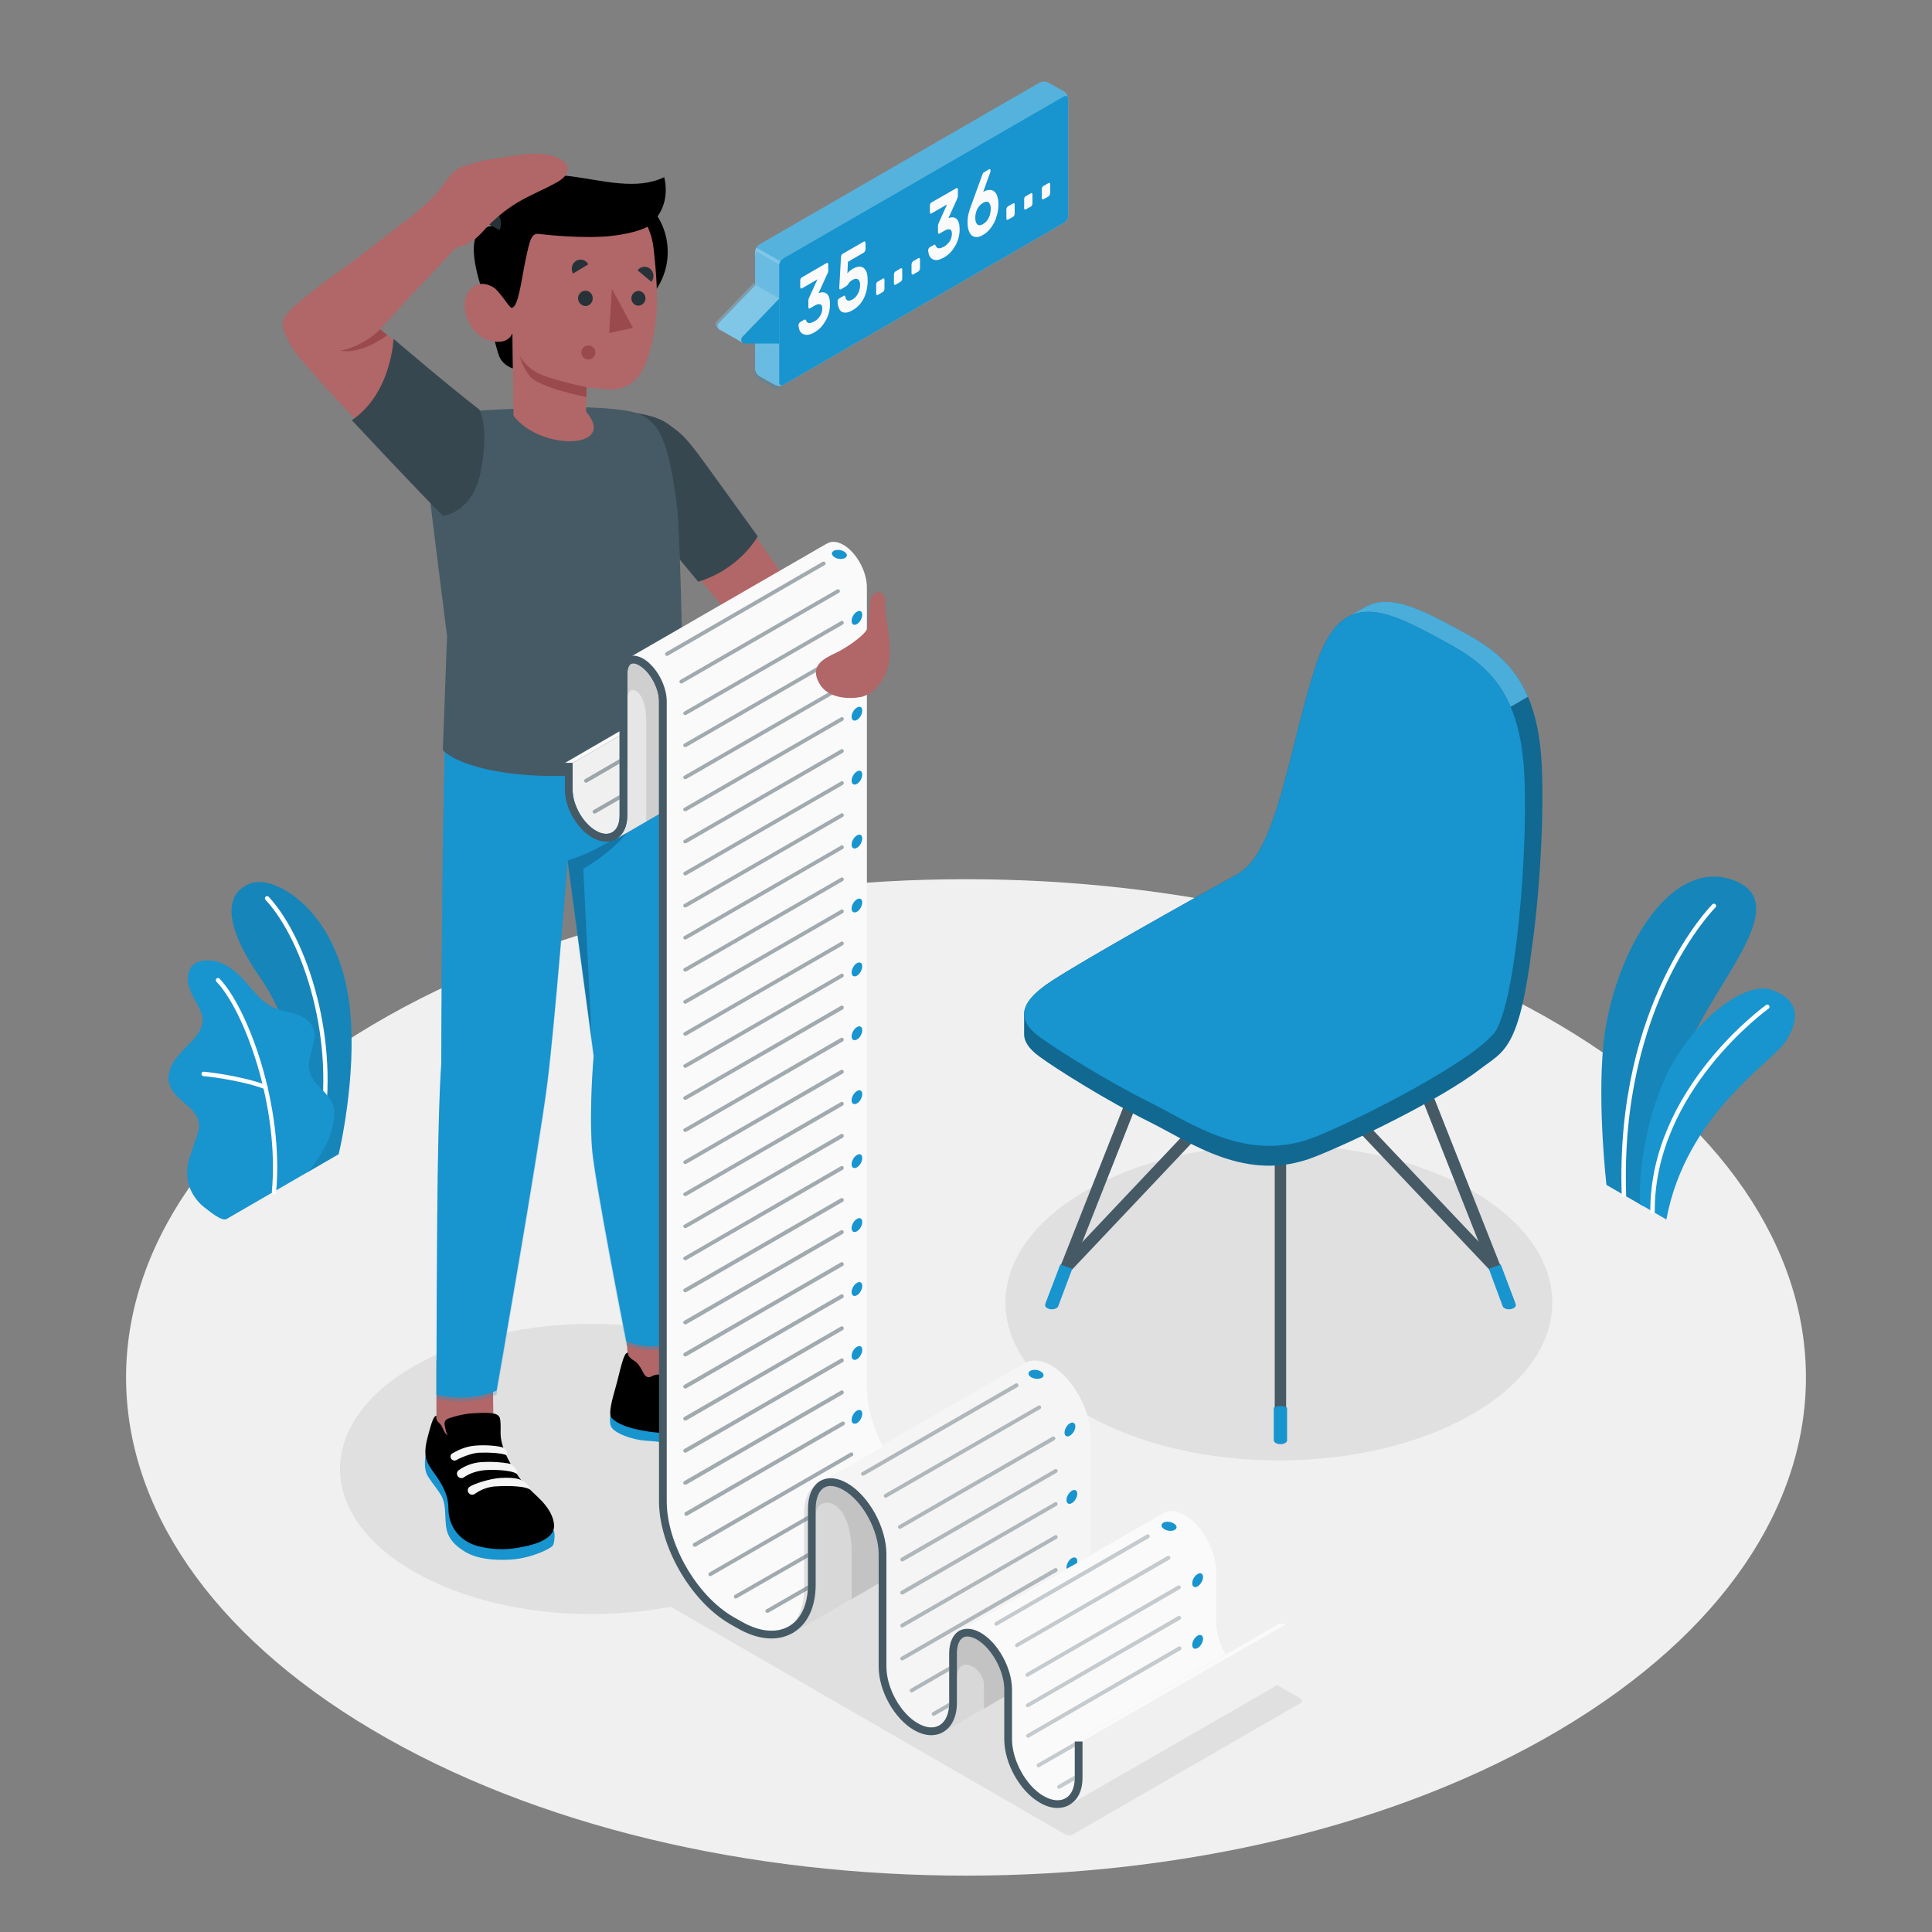 <svg version="1.2" xmlns="http://www.w3.org/2000/svg" viewBox="0 0 1000 1000" width="1000" height="1000">
	<rect x="0" y="0" width="1000" height="1000" fill="#808080" stroke="none"/>
	<title>7069761_3266885</title>
	<style>
		.s0 { fill: #f0f0f0 } 
		.s1 { fill: #e0e0e0 } 
		.s2 { fill: #1894ce } 
		.s3 { opacity: .1;fill: #000000 } 
		.s4 { fill: #ffffff } 
		.s5 { fill: #000000 } 
		.s6 { fill: #7fc6e7 } 
		.s7 { opacity: .2;fill: #1894ce } 
		.s8 { opacity: .4;fill: #1894ce } 
		.s9 { opacity: .4;fill: #7fc6e7 } 
		.s10 { fill: #fafafa } 
		.s11 { fill: #455a64 } 
		.s12 { opacity: .3;fill: #000000 } 
		.s13 { opacity: .5;fill: #1894ce } 
		.s14 { fill: #b16668 } 
		.s15 { fill: #37474f } 
		.s16 { fill: #f5f5f5 } 
		.s17 { opacity: .3;fill: #1894ce } 
		.s18 { opacity: .2;fill: #000000 } 
		.s19 { fill: #263238 } 
		.s20 { fill: #9a4a4d } 
		.s21 { fill: #e6e6e6 } 
	</style>
	<g id="Floor">
		<path id="Floor 4 " class="s0" d="m807.4 530.6c169.8 100.7 169.8 264 0 364.7-169.8 100.7-445 100.7-614.8 0-169.8-100.7-169.8-264 0-364.7 169.8-100.7 445-100.7 614.8 0z"/>
	</g>
	<g id="Shadows">
		<path id="Shadow 35 " class="s1" d="m561.9 732c-55.3-31.9-55.3-83.7 0-115.6 55.2-31.9 144.8-31.9 200.1 0 55.3 31.9 55.3 83.7 0 115.6-55.3 31.9-144.9 31.9-200.1 0z"/>
		<path id="Shadow 20 " class="s1" d="m398.1 707.2c50.9 29.3 50.9 76.9 0 106.2-50.8 29.4-133.1 29.4-184 0-50.8-29.3-50.8-76.9 0-106.2 50.9-29.3 133.2-29.3 184 0z"/>
		<path id="Shadow 17 " class="s1" d="m328 820.6l223.2 128.8c1.2 0.7 3.1 0.7 4.3 0l117.5-67.8c1.2-0.7 1.2-1.8 0-2.5l-223.1-128.9c-1.2-0.7-3.1-0.7-4.3 0l-117.6 67.9c-1.2 0.7-1.2 1.8 0 2.5z"/>
	</g>
	<g id="Plants">
		<g id="Plants 6 ">
			<g id="&lt;Group&gt;">
				<path id="&lt;Path&gt;" class="s2" d="m850.5 624.3l-19-11c0 0-4.7-40.8-1.6-72.4 4.4-44.4 33.1-97.8 67.3-85.3 34.2 12.6-15.7 57.8-26.8 95.5-11.1 37.6-19.9 73.2-19.9 73.2z"/>
				<path id="&lt;Path&gt;" class="s3" d="m850.5 624.3l-19-11c0 0-4.7-40.8-1.6-72.4 4.4-44.4 33.1-97.8 67.3-85.3 34.2 12.6-15.7 57.8-26.8 95.5-11.1 37.6-19.9 73.2-19.9 73.2z"/>
				<path id="&lt;Path&gt;" class="s4" d="m840.5 619.7q0 0 0 0c0.7 0 1.2-0.6 1.2-1.2-3.4-98.7 45.7-148.3 46.2-148.8 0.5-0.4 0.5-1.2 0-1.6-0.4-0.5-1.1-0.5-1.6 0-0.5 0.5-50.3 50.8-46.9 150.5 0 0.6 0.5 1.1 1.1 1.1z"/>
			</g>
			<g id="&lt;Group&gt;">
				<path id="&lt;Path&gt;" class="s2" d="m862.5 631.2l-13.6-7.9c0 0-2.3-28 11.5-62 11.9-29.6 41.6-54.1 56.5-49 14.9 5.2 14.5 15.8 7.3 26.8-7.3 11.1-51.5 37.6-61.7 92.1z"/>
				<path id="&lt;Path&gt;" class="s4" d="m855.4 628.2c0.6 0 1.1-0.5 1.1-1.2-0.3-62.3 58.3-104.5 58.9-104.9 0.5-0.4 0.7-1.1 0.3-1.6-0.4-0.6-1.1-0.7-1.6-0.3-0.6 0.4-60.2 43.3-59.9 106.9 0 0.6 0.5 1.1 1.2 1.1z"/>
			</g>
		</g>
		<g id="Plants 7 ">
			<g id="&lt;Group&gt;">
				<g id="&lt;Group&gt;">
					<path id="&lt;Path&gt;" class="s2" d="m159.3 606.7l16-9.3c0 0 9.6-39.7 5.8-75.5-5.4-50.2-38.5-69.1-51-64.8-12.6 4.3-16.3 18.9 4.6 48.9 12.2 17.6 27.3 54.4 24.6 100.7z"/>
				</g>
				<g id="&lt;Group&gt;" style="opacity: .1">
					<path id="&lt;Path&gt;" class="s5" d="m159.3 606.7l16-9.3c0 0 9.6-39.7 5.8-75.5-5.4-50.2-38.5-69.1-51-64.8-12.6 4.3-16.3 18.9 4.6 48.9 12.2 17.6 27.3 54.4 24.6 100.7z"/>
				</g>
				<g id="&lt;Group&gt;">
					<path id="&lt;Path&gt;" class="s4" d="m165.9 587.2q-0.1 0-0.1-0.1c-0.6-0.1-1-0.6-0.9-1.3 8.8-46.3-7.4-98.4-27.5-120.1-0.4-0.4-0.4-1.1 0.1-1.6 0.5-0.4 1.2-0.3 1.6 0.1 20.4 22.1 36.9 75 28 122.1-0.1 0.5-0.6 0.9-1.2 0.9z"/>
				</g>
			</g>
			<g id="&lt;Group&gt;">
				<g id="&lt;Group&gt;">
					<path id="&lt;Path&gt;" class="s2" d="m117.2 631c-2.6 1.3-9.3-4.5-11.2-5.9-3.2-2.4-5.7-5.7-7.4-9.4-1.8-4.3-2.1-8.8-1.3-13.3 0.5-2.4 1.3-4.7 2.1-7q1.1-3.4 2.3-6.7c0.7-2.2 1.5-4.5 1.3-6.9-0.3-4.7-4.3-8.2-7.9-11.2-4.1-3.3-8.2-7.7-7.9-13.3 0.3-4.3 2.7-8.3 5.6-11.5 2.8-3.3 6.2-6.2 8.8-9.6 1.9-2.5 3.4-5.5 3.3-8.6-0.1-2-0.8-3.8-1.7-5.6-1.8-3.8-4.2-7.3-5.4-11.3-1.2-4-0.7-8.9 2.5-11.5 2.6-2.2 6.4-2.3 9.8-1.9 3.2 0.3 6.2 1.9 8.9 3.6 8.6 5.4 13.2 16.3 22.5 20.6 3.6 1.6 7.6 2.1 11.3 3.3 3.8 1.2 7.6 3.4 9.2 7 3.1 7.1-3.8 15.4-1.7 22.9 1.8 6.6 8 9.4 11.3 15.5 1.4 2.7 1.7 5.7 1.3 8.6-0.7 5.1-1.7 8.8-4.4 14.3-2.2 4.6-8.6 13.2-8.6 13.2 0 0-42.3 24.5-42.7 24.7z"/>
				</g>
				<g id="&lt;Group&gt;">
					<path id="&lt;Path&gt;" class="s4" d="m141.8 618.2q-0.1 0-0.1 0c-0.6-0.1-1-0.6-1-1.2 4.1-44.1-14.3-94-28.7-108.9-0.4-0.4-0.4-1.1 0-1.6 0.5-0.4 1.2-0.4 1.6 0 14.7 15.3 33.5 65.9 29.3 110.7 0 0.6-0.5 1-1.1 1z"/>
				</g>
				<g id="&lt;Group&gt;">
					<path id="&lt;Path&gt;" class="s4" d="m137.4 563.8q-0.2 0-0.3-0.1c-14-5.1-31.7-6.7-31.8-6.7-0.7-0.1-1.1-0.6-1-1.3 0-0.6 0.5-1 1.2-1 0.1 0 18.1 1.7 32.3 6.9 0.6 0.3 0.9 0.9 0.7 1.5-0.2 0.4-0.6 0.7-1.1 0.7z"/>
				</g>
			</g>
		</g>
	</g>
	<g id="Speech Bubble">
		<g id="Speach Bubble 8 ">
			<g id="&lt;Group&gt;">
				<path id="&lt;Path&gt;" class="s6" d="m538.1 42.8l-145.1 83.8c-1.2 0.7-2.2 2.5-2.2 3.9v60.3c0 1.5 1 3.2 2.2 3.9l8 4.5c1.3 0.7 3.3 0.7 4.5 0l145.1-83.8c1.3-0.7 2.3-2.5 2.3-3.9v-60.3c0-1.5-1.1-3.2-2.3-3.9l-8-4.5c-1.3-0.7-3.3-0.7-4.5 0z"/>
				<path id="&lt;Path&gt;" class="s2" d="m403.3 197.9v-60.4c0-1.4 1-3.1 2.2-3.8l145.1-83.8c1.3-0.7 2.3-0.2 2.3 1.3v60.3c0 1.4-1 3.2-2.3 3.9l-145.1 83.8c-1.2 0.7-2.2 0.1-2.2-1.3z"/>
				<path id="&lt;Path&gt;" class="s7" d="m405.5 201.2c-1.2 0.7-3.3 0.7-4.5 0l-8-4.5c-1.2-0.7-2.2-2.4-2.2-3.9v-60.3c0-0.7 0.3-1.6 0.7-2.3l12.5 7.1c-0.5 0.7-0.7 1.5-0.7 2.2v60.4c0 1.3 0.9 2 2.2 1.3z"/>
				<path id="&lt;Path&gt;" class="s8" d="m552.8 50.8c-0.1-1.2-1.1-1.6-2.2-0.9l-145.1 83.8c-0.6 0.3-1.1 0.9-1.5 1.6l-12.5-7.1c0.4-0.7 0.9-1.2 1.5-1.6l145.1-83.8c1.2-0.7 3.2-0.7 4.5 0l8 4.5c1.1 0.7 2.1 2.1 2.2 3.5z"/>
			</g>
			<g id="&lt;Group&gt;">
				<path id="&lt;Path&gt;" class="s6" d="m384.6 177.5c-1.4-0.8-11.9-6.7-12.2-6.9-1.1-0.6-1.4-2.2-0.5-3.2l19.1-19.8 12.3 7-19 19.8c-1 1-0.6 2.5 0.3 3.1z"/>
				<path id="&lt;Path&gt;" class="s9" d="m383.6 176.5c-1.4-0.8-11.9-6.7-12.2-6.9-1.1-0.6-1.4-2.2-0.5-3.2l19.1-19.8 12.3 7-19 19.8c-1 1-0.6 2.5 0.3 3.1z"/>
				<path id="&lt;Path&gt;" class="s2" d="m403.3 154.6l-19 19.8c-1.3 1.4-0.4 3.3 1.2 3.4h17.8z"/>
			</g>
			<g id="&lt;Group&gt;">
				<path id="&lt;Compound Path&gt;" class="s10" d="m427.9 136.1q0.3-0.1 0.6 0.1 0.2 0.2 0.2 0.7v3.2q0 0.5-0.2 1.1-0.3 0.5-0.5 1l-4.3 9.5q1.4-0.5 2.4-0.4 1.1 0.1 1.9 0.8 0.8 0.7 1.2 2 0.4 1.4 0.4 3.3 0 2.4-0.6 4.6-0.6 2.2-1.7 4.1-1.1 1.9-2.5 3.4-1.5 1.5-3.2 2.5-2.1 1.2-3.6 1.3-1.5 0.1-2.5-0.5-1-0.5-1.6-1.7-0.5-1.2-0.6-2.6 0-0.6 0.2-1 0.3-0.5 0.6-0.7l2.3-1.4q0.3-0.1 0.5 0.1 0.2 0.1 0.4 0.6 0.2 0.4 0.5 0.7 0.3 0.3 0.8 0.4 0.5 0.1 1.2-0.1 0.7-0.2 1.8-0.8 1.8-1 2.9-2.8 1.1-1.7 1.1-3.8 0-2-1.1-2.2-1.1-0.3-2.9 0.7l-2.5 1.5q-0.3 0.1-0.5-0.1-0.2-0.2-0.2-0.7v-3.2q0-0.5 0.2-1.1 0.2-0.5 0.4-1l4.1-9-8.1 4.7q-0.3 0.2-0.6-0.1-0.2-0.2-0.2-0.7v-3.2q0-0.5 0.2-1 0.3-0.5 0.6-0.7z"/>
				<path id="&lt;Compound Path&gt;" class="s10" d="m435.3 133.1q0-0.5 0.2-1 0.3-0.5 0.6-0.7l11.1-6.4q0.3-0.2 0.5 0.1 0.3 0.2 0.3 0.7v3.2q0 0.5-0.3 1-0.2 0.5-0.5 0.7l-8.3 4.8-0.3 6q0.8-1 1.5-1.5 0.8-0.6 1.3-0.9 1.7-0.9 3.1-1.1 1.4-0.1 2.4 0.6 1.1 0.8 1.7 2.4 0.5 1.6 0.5 4.2 0 2.9-0.6 5.3-0.6 2.4-1.6 4.3-1.1 2-2.5 3.4-1.4 1.4-3 2.3-2 1.2-3.5 1.3-1.4 0.1-2.4-0.5-0.9-0.7-1.4-2.1-0.5-1.3-0.6-3 0-0.6 0.2-1 0.3-0.5 0.6-0.7l2.4-1.4q0.3-0.2 0.5 0 0.3 0.2 0.4 0.6 0.1 0.9 0.5 1.4 0.4 0.4 0.9 0.5 0.5 0.1 1.1-0.1 0.6-0.2 1.3-0.6 1.7-1 2.7-3 1.1-2 1.1-4.5 0-2-1.1-2.8-1-0.7-2.7 0.2-0.9 0.5-1.4 1-0.5 0.5-0.8 1-0.3 0.4-0.6 0.8-0.3 0.3-0.7 0.6l-2.7 1.6q-0.3 0.1-0.6-0.1-0.2-0.2-0.2-0.7z"/>
				<path id="&lt;Compound Path&gt;" class="s10" d="m457 144.2q0.4-0.2 0.6 0 0.2 0.2 0.2 0.7v4.5q0 0.5-0.2 1-0.2 0.5-0.6 0.7l-2.7 1.6q-0.3 0.1-0.6-0.1-0.2-0.2-0.2-0.7v-4.5q0-0.5 0.2-1 0.3-0.5 0.6-0.6z"/>
				<path id="&lt;Compound Path&gt;" class="s10" d="m466.2 138.9q0.3-0.2 0.6 0 0.2 0.3 0.2 0.8v4.4q0 0.5-0.2 1-0.3 0.5-0.6 0.7l-2.7 1.6q-0.4 0.2-0.6-0.1-0.2-0.2-0.2-0.7v-4.4q0-0.5 0.2-1 0.2-0.5 0.6-0.7z"/>
				<path id="&lt;Compound Path&gt;" class="s10" d="m475.4 133.6q0.3-0.2 0.5 0 0.3 0.3 0.3 0.8v4.4q0 0.5-0.3 1-0.2 0.5-0.5 0.7l-2.8 1.6q-0.3 0.2-0.5-0.1-0.3-0.2-0.3-0.7v-4.4q0-0.5 0.3-1 0.2-0.5 0.5-0.7z"/>
				<path id="&lt;Compound Path&gt;" class="s10" d="m495 97.4q0.3-0.2 0.6 0 0.2 0.3 0.2 0.8v3.2q0 0.5-0.2 1-0.2 0.6-0.4 1l-4.3 9.5q1.3-0.5 2.4-0.4 1 0.1 1.8 0.8 0.8 0.7 1.2 2.1 0.4 1.3 0.4 3.3 0 2.4-0.6 4.5-0.6 2.2-1.7 4.1-1.1 1.9-2.5 3.4-1.5 1.6-3.2 2.5-2.1 1.2-3.6 1.4-1.5 0.1-2.5-0.5-1-0.6-1.6-1.8-0.5-1.2-0.6-2.6 0-0.5 0.2-1 0.3-0.5 0.6-0.7l2.3-1.3q0.3-0.2 0.5 0 0.2 0.2 0.4 0.6 0.2 0.5 0.5 0.8 0.3 0.3 0.8 0.4 0.5 0.1 1.2-0.1 0.7-0.2 1.8-0.8 1.8-1.1 2.9-2.8 1.1-1.8 1.1-3.8 0-2-1.1-2.3-1.1-0.2-2.9 0.8l-2.4 1.4q-0.4 0.2-0.6 0-0.2-0.3-0.2-0.8v-3.2q0-0.5 0.2-1 0.2-0.6 0.4-1l4.1-9.1-8.1 4.7q-0.3 0.2-0.6 0-0.2-0.3-0.2-0.7v-3.3q0-0.5 0.2-1 0.3-0.5 0.6-0.7z"/>
				<path id="&lt;Compound Path&gt;" fill-rule="evenodd" class="s10" d="m500.8 115.1q0-2.7 0.6-4.8 0.6-2.2 1.4-4.3l5.6-15.4q0.1-0.3 0.3-0.8 0.2-0.4 0.6-0.6l2.6-1.6q0.3-0.2 0.6 0.1 0.2 0.2 0.2 0.7 0 0.2 0 0.4-0.1 0.1-0.1 0.3l-3.7 10.2q1.8-1 3.2-1 1.5-0.1 2.5 0.8 1.1 0.8 1.6 2.6 0.6 1.7 0.6 4.1 0 2.5-0.6 4.9-0.6 2.4-1.6 4.5-1.1 2.1-2.6 3.8-1.4 1.6-3.2 2.6-1.8 1.1-3.2 1.1-1.5 0-2.6-0.8-1-0.9-1.6-2.6-0.6-1.7-0.6-4.2zm12-7q0-2.3-1-3.3-1.1-0.9-3 0.2-1.9 1.1-3 3.3-1 2.1-1 4.4 0 2.4 1 3.4 1.1 1 3-0.1 1.9-1.1 3-3.3 1-2.3 1-4.6z"/>
				<path id="&lt;Compound Path&gt;" class="s10" d="m524.4 105.3q0.4-0.2 0.6 0 0.2 0.2 0.2 0.7v4.5q0 0.5-0.2 1-0.2 0.5-0.6 0.7l-2.7 1.5q-0.3 0.2-0.6 0-0.2-0.2-0.2-0.7v-4.5q0-0.5 0.2-1 0.3-0.5 0.6-0.7z"/>
				<path id="&lt;Compound Path&gt;" class="s10" d="m533.6 100q0.3-0.2 0.6 0 0.2 0.2 0.2 0.7v4.5q0 0.5-0.2 1-0.3 0.5-0.6 0.7l-2.7 1.5q-0.4 0.2-0.6 0-0.2-0.2-0.2-0.7v-4.5q0-0.5 0.2-1 0.2-0.5 0.6-0.6z"/>
				<path id="&lt;Compound Path&gt;" class="s10" d="m542.8 94.7q0.3-0.2 0.5 0 0.3 0.2 0.3 0.7v4.5q0 0.5-0.3 1-0.2 0.5-0.5 0.7l-2.8 1.6q-0.3 0.1-0.5-0.1-0.3-0.2-0.3-0.7v-4.5q0-0.5 0.3-1 0.2-0.5 0.5-0.6z"/>
			</g>
		</g>
	</g>
	<g id="Chair">
		<g id="Chair 2 ">
			<g id="&lt;Group&gt;">
				<g id="&lt;Group&gt;">
					<path id="&lt;Path&gt;" class="s11" d="m662.8 746.3c1.6 0 2.9-1.3 2.9-2.9v-190.8c0-1.7-1.3-3-2.9-3-1.7 0-3 1.3-3 3v190.8c0 1.6 1.3 2.9 3 2.9z"/>
				</g>
				<g id="&lt;Group&gt;">
					<path id="&lt;Path&gt;" class="s11" d="m544.7 676.9c1.2 0 2.3-0.7 2.8-1.9l58.5-148.1c0.6-1.5-0.2-3.2-1.7-3.8-1.5-0.6-3.2 0.1-3.8 1.7l-58.5 148c-0.6 1.6 0.1 3.3 1.6 3.9q0.6 0.2 1.1 0.2z"/>
				</g>
				<g id="&lt;Group&gt;">
					<path id="&lt;Path&gt;" class="s11" d="m551.8 659.1c0.7 0 1.5-0.3 2.1-0.9l108.9-115.2 108.6 114.7c1.2 1.2 3 1.2 4.2 0.1 1.2-1.1 1.3-3 0.1-4.2l-110.8-117c-0.5-0.6-1.3-0.9-2.1-0.9-0.8 0-1.6 0.3-2.2 0.9l-111 117.5c-1.1 1.2-1.1 3.1 0.1 4.2 0.6 0.5 1.3 0.8 2.1 0.8z"/>
				</g>
				<g id="&lt;Group&gt;">
					<path id="&lt;Path&gt;" class="s11" d="m780.8 676.9q0.6 0 1.1-0.2c1.5-0.6 2.3-2.3 1.7-3.9l-58.5-148c-0.6-1.6-2.4-2.3-3.9-1.7-1.5 0.6-2.3 2.3-1.7 3.8l58.6 148.1c0.4 1.2 1.5 1.9 2.7 1.9z"/>
				</g>
				<g id="&lt;Group&gt;">
					<path id="&lt;Path&gt;" class="s2" d="m548.8 654.5l-7.8 20.5q0 0.2 0 0.5-0.1 0.2 0 0.3c0 0.5 0.5 1 1.1 1.3 1.3 0.8 3.4 0.8 4.7 0q0.7-0.4 0.9-0.9 0 0 0.1-0.1v-0.2l7.2-19.2z"/>
				</g>
				<g id="&lt;Group&gt;">
					<path id="&lt;Path&gt;" class="s2" d="m776.8 654.5l7.7 20.5q0.1 0.2 0.1 0.5 0 0.2 0 0.3c-0.1 0.5-0.6 1-1.2 1.3-1.3 0.8-3.4 0.8-4.7 0q-0.7-0.4-0.9-0.9 0 0 0-0.1l-0.1-0.2-7.1-19.2z"/>
				</g>
				<g id="&lt;Group&gt;">
					<path id="&lt;Path&gt;" class="s2" d="m659.3 728.6v16.9c0 0.5 0.4 1 1 1.4 1.4 0.8 3.6 0.8 4.9 0 0.7-0.4 1-0.9 1-1.4v-16.9q-3.4-1.7-6.9 0z"/>
				</g>
			</g>
			<g id="&lt;Group&gt;">
				<path id="&lt;Path&gt;" class="s2" d="m530.1 524.9c0-5.3 4.6-10.9 14.5-17.3 18.2-11.8 71.1-41.4 96.6-55.5 0-0.2 0.2-0.2 0.2-0.2 19.6-11.9 25.5-62.6 39.1-105.6 4.6-14.7 10.3-23 17-26.9 1.6-0.9 7.4-4.1 8.7-4.9 13.3-8 30.8 1.6 52.5 13.5 20.1 10.9 35.7 25 38.9 62.2 1.9 22.7 0.1 66-4.5 98.9q0-0.1 0-0.1c-6.7 54.9-14.9 55-26.8 64.2-20.4 15.8-66.5 38-85.9 45.6-35.2 13.9-64-7.5-85.4-18.1-21.4-10.6-47.8-27.1-56.8-33.7-5.4-3.9-8.2-7.8-8.1-11.9 0-1.7 0-8.4 0-10.2z"/>
				<path id="&lt;Path&gt;" class="s12" d="m530.1 524.9c0-5.3 4.6-10.9 14.5-17.3 18.2-11.8 71.1-41.4 96.6-55.5 0-0.2 0.2-0.2 0.2-0.2 19.6-11.9 25.5-62.6 39.1-105.6 4.6-14.7 10.3-23 17-26.9 1.6-0.9 7.4-4.1 8.7-4.9 13.3-8 30.8 1.6 52.5 13.5 20.1 10.9 35.7 25 38.9 62.2 1.9 22.7 0.1 66-4.5 98.9q0-0.1 0-0.1c-6.7 54.9-14.9 55-26.8 64.2-20.4 15.8-66.5 38-85.9 45.6-35.2 13.9-64-7.5-85.4-18.1-21.4-10.6-47.8-27.1-56.8-33.7-5.4-3.9-8.2-7.8-8.1-11.9 0-1.7 0-8.4 0-10.2z"/>
				<g id="&lt;Group&gt;">
					<path id="&lt;Path&gt;" class="s2" d="m595 570.5c-21.4-10.6-47.8-27.1-56.8-33.7-12.2-8.8-11.1-17.9 6.4-29.2 24.3-15.8 110.6-63.2 110.6-63.2 0 0 125.1 73.9 119.8 87.5-5.4 13.7-70.2 47.1-94.6 56.7-35.2 13.8-64-7.5-85.4-18.1z"/>
				</g>
				<path id="&lt;Path&gt;" class="s6" d="m698.3 319c13.1-6.9 30.3 2.5 51.4 14.1 13.6 7.4 25.2 16.2 32.2 32.7l8.9-5.2c-7-16.4-18.5-25.2-32.1-32.6-21.7-11.9-39.2-21.5-52.5-13.5-1.1 0.7-5.7 3.2-7.9 4.5z"/>
				<path id="&lt;Path&gt;" class="s13" d="m698.3 319c13.1-6.9 30.3 2.5 51.4 14.1 13.6 7.4 25.2 16.2 32.2 32.7l8.9-5.2c-7-16.4-18.5-25.2-32.1-32.6-21.7-11.9-39.2-21.5-52.5-13.5-1.1 0.7-5.7 3.2-7.9 4.5z"/>
				<g id="&lt;Group&gt;">
					<path id="&lt;Path&gt;" class="s2" d="m749.7 333.1c-32.5-17.8-55.5-30.5-69.2 13.2-13.6 43-19.5 93.7-39.1 105.6 0 0 12.8 4.2 58.3 26.6 18.7 9.1 31 18.4 48.5 29.4 25.8 16.2 23.8 28.3 23.8 28.3 12.8-10.6 19.7-103.7 16.6-140.9-3.2-37.2-18.8-51.3-38.9-62.2z"/>
				</g>
				<g id="&lt;Group&gt;" style="opacity: .1">
					<path id="&lt;Path&gt;" class="s2" d="m749.7 333.1c-32.5-17.8-55.5-30.5-69.2 13.2-13.6 43-19.5 93.7-39.1 105.6 0 0 12.8 4.2 58.3 26.6 18.7 9.1 31 18.4 48.5 29.4 25.8 16.2 23.8 28.3 23.8 28.3 12.8-10.6 19.7-103.7 16.6-140.9-3.2-37.2-18.8-51.3-38.9-62.2z"/>
				</g>
			</g>
		</g>
	</g>
	<g id="Character">
		<g id="Character 1 ">
			<g id="Boy">
				<g id="&lt;Group&gt;">
					<path id="&lt;Path&gt;" class="s14" d="m316.1 213.1c17.8 0.8 29.3 3.9 38.6 14.9 9.1 10.7 56.2 77.7 56.2 77.7 0 0-8.2 23.1-26.2 21.1l-35.5-42.8z"/>
					<path id="&lt;Path&gt;" class="s15" d="m317.5 212.7c0 0 19 0.3 27.6 6.3 8.7 6.1 10.1 7.4 22.9 25.1 12.7 17.6 24.2 33.5 24.2 33.5 0 0-9 16.8-30.8 23.5l-37.6-45.3z"/>
				</g>
				<g id="Botom">
					<g id="&lt;Group&gt;">
						<g id="&lt;Group&gt;">
							<path id="&lt;Path&gt;" class="s14" d="m225.9 744.5h29.6l-0.6-45.3-29 4.6z"/>
							<path id="&lt;Path&gt;" class="s14" d="m326 714.2l28 0.9-1.1-48.2-31-1.8z"/>
							<g id="&lt;Group&gt;">
								<path id="&lt;Path&gt;" class="s2" d="m286.5 792.1c0.9 0.8 0.6 6.3-0.3 7.8-1 1.6-10.8 6.5-21.3 7.3-10 0.7-19-0.6-24.8-4.4-5.9-3.7-8.8-7.8-9.3-13.5-0.6-5.8 0.1-11.3-2.7-15.7-2.5-4-6.5-8.6-7.3-10.8-1.9-4.8-0.1-11.6-0.1-11.6z"/>
								<path id="&lt;Path&gt;" class="s5" d="m259.1 742.3c0.1 2.2 0.5 4.2 1.2 6.4 1.4 4.4 3.6 8.6 6.1 12.5 1.3 2.1 2.6 4.1 4.2 5.9 3 3.6 6.8 6.6 10 10 3.2 3.5 5.9 7.7 6.2 12.3 0.4 7.9-12.1 10.6-18.7 11.7-7 1.3-14.5 0.9-21.3-1-7.6-2.2-13.1-8.1-14.4-15.7-0.4-2.2-0.2-4.4-0.5-6.6-0.6-5-3.2-9.6-6.1-13.8-1.7-2.4-3.5-4.7-4.7-7.4-2-4.9-0.4-10.4 0.9-15.2 1.2-4.2 2.4-8.9 3.9-8.5 0 2.1 0 2.3 1.6 3.8 1.9 1.9 2 4.7 4.1 6.3-1-2.5-1-3.6-1.5-5.6-0.1-0.6 0.1-1.7 0.5-2.2 0.5-0.6 1.5-1 2.4-1.3 3.1-1 6.3-1.8 9.5-2.2 3-0.3 10.4-0.7 13.3 0 0.9 0.2 1.8 0.6 2.4 1.3 0.6 0.8 0.7 1.5 0.8 2.7 0.2 1.3 0.1 4.5 0.1 6.6z"/>
								<path id="&lt;Path&gt;" class="s16" d="m267.5 762.9c-2.9-2.2-13.5-2.3-17.1-1.9-4.5 0.5-8.1 2.1-10.2 3.6-0.9 0.7-2.2 0.6-3-0.2-1-1-0.9-2.6 0.2-3.4 2.2-1.6 6.2-3.8 11.5-4.2 8.8-0.6 15.4 0.9 15.4 0.9 0 0 4 2.6 3.2 5.2z"/>
								<path id="&lt;Path&gt;" class="s16" d="m274.2 770.9c-3.7-2.2-14.9-1.8-18.5-1.5-4.5 0.5-7.8 2.3-9.9 3.8-0.9 0.7-2.2 0.6-3-0.2-1-1-0.9-2.6 0.2-3.4 2.2-1.6 10.4-4.2 15.8-4.6 8.8-0.6 11.1 1.2 11.1 1.2 0 0 3.7 1.5 4.3 4.7z"/>
								<path id="&lt;Path&gt;" class="s16" d="m245.4 748.3c6.1-0.6 12.7 0.1 15.1 1 1.5 0.8 2.6 3.3 1.6 3.9-2-1.1-9.5-1.5-13.9-1.3-2.9 0.1-6.5 1.3-9.5 2.6-0.8 0.3-1.7 0.8-2.4 1.2-1.1 0.6-2.4 0.2-2.9-0.9-0.5-0.9-0.2-2 0.7-2.5 2.2-1.3 6.4-3.5 11.3-4z"/>
							</g>
							<g id="&lt;Group&gt;">
								<path id="&lt;Path&gt;" class="s2" d="m409.1 746.8c0.8 1.7 0.6 5-0.4 7-1 2-11.7 8.1-26.1 7.1-14.4-1-24.3-6.8-29.8-10.4-5.5-3.7-11.2-4.3-18.4-4.8-7.1-0.4-16.5-3.9-18.1-7.3-1.5-3.3 0.3-9 0.3-9z"/>
								<path id="&lt;Path&gt;" class="s5" d="m350.9 701.8q0.6-0.1 1.1-0.2c0.7-0.2 1.3-0.3 1.9-0.1 0.7 0.1 1.3 0.6 1.8 1.2 1.6 1.6 2.5 3.8 3.7 5.7 3 5 9.4 9.1 16.3 12.8 4.7 2.5 9.3 4.5 14.2 6.7 4.9 2.2 11.5 3.6 15.4 6.2 5.7 3.8 6.4 13.4 0 17.2-5.6 3.2-20.2 6.8-35.6 2.4-8.3-2.4-17.6-11.3-28.6-12.1-7-0.6-20.2-2.6-24.7-7.9-1.6-2.3 0.6-9.8 2.4-16.2 2-7 3.9-18 6.2-17.3 0.1 1.3 0.3 1.6 1.2 2.6 0.9 0.9 2 1.4 3 2.2 1.7 1.5 2.8 3.6 3.8 5.6 0.5 0.9 1.1 1.8 2 2.1 1.2 0.5 2.1-0.3 3.1-0.7 1.3-0.6 2.8-0.7 4.2-0.3q-0.2-2.1-0.8-4.2c-0.1-0.4-0.2-0.9-0.1-1.3 0.2-0.4 0.6-0.7 0.9-1 2.7-1.9 5.5-2.7 8.6-3.4z"/>
								<path id="&lt;Path&gt;" class="s16" d="m369.2 717.4c0 0-1-2.7-5.2-3.5-3.2-0.6-8.8 1.8-12.2 4.7-1.5 1.1-1.3 3.4 0.3 4.3 1 0.5 2.2 0.4 3-0.4 2.3-2 7.4-5.6 14.1-5.1z"/>
								<path id="&lt;Path&gt;" class="s16" d="m379 722.9c0 0-2-3.2-6.1-3.1 0 0-8.3 0.2-13.4 5-1.3 1.2-1.2 3.3 0.3 4.1 1 0.5 2.1 0.4 2.9-0.3 2.3-2.1 6.9-6.4 16.3-5.7z"/>
								<path id="&lt;Path&gt;" class="s16" d="m389.9 727.9c0 0-2.3-2.9-6.4-2.9 0 0-7.7 0.3-12.8 5.1-1.3 1.2-1.2 3.3 0.3 4.2 1 0.5 2.1 0.3 2.9-0.4 2.3-2 6.6-6.7 16-6z"/>
							</g>
							<path id="&lt;Path&gt;" class="s2" d="m230.4 382.9c-1.8 55.1-2 167.6-2 167.6-0.5 6.9-1.1 19.1-1.6 43.7-0.8 35.8-0.9 127.7-0.9 127.7 0 0 15.5 4.4 31.1-2.1 0 0 21.8-124.2 26.3-159.6 3.9-30.9 10.5-114.8 10.5-114.8l13.5 100.9c0 0-2.4 26.3-0.9 47.4 1.2 16.4 17.8 100.6 17.8 100.6 0 0 12.4 5.8 29.5 0 0 0 0.2-133 0.5-148 0.3-17.2-1.5-192.9-1.5-192.9z"/>
							<path id="&lt;Path&gt;" class="s17" d="m230.4 384.9c-1.8 55.1-2 167.6-2 167.6-0.5 6.9-1.1 19.1-1.6 43.7-0.8 35.8-0.9 127.7-0.9 127.7 0 0 15.5 4.4 31.1-2.1 0 0 21.8-124.2 26.3-159.6 3.9-30.9 10.5-114.8 10.5-114.8l13.5 100.9c0 0-2.4 26.3-0.9 47.4 1.2 16.4 17.8 100.6 17.8 100.6 0 0 12.4 5.8 29.5 0 0 0 0.2-133 0.5-148 0.3-17.2-1.5-192.9-1.5-192.9z"/>
							<path id="&lt;Path&gt;" class="s18" d="m293.8 445.4c0 0 19.9-5.6 34.7-19.9 0 0-6.7 12.5-26.6 24.2l4.3 87.9z"/>
						</g>
					</g>
				</g>
				<g id="Chest">
					<path id="&lt;Path&gt;" class="s11" d="m279.3 210.7c-11.2 1.1-26.8 1.2-37.9 2.4-7.6 3.1-22.4 16-21.3 25.2 4.1 34.3 11.3 90.9 11.3 90.9l-2.2 59.1c15.3 15.3 87.8 21.3 124.7-3.2 0 0-1.2-107-3.7-125.1-4.6-32.4-8.6-44.4-25.3-47.3-16.7-2.9-45.6-2-45.6-2z"/>
					<g id="&lt;Group&gt;">
						<g id="&lt;Group&gt;">
							<path id="&lt;Path&gt;" class="s5" d="m276.5 130c-0.2 19.1 15.2 34.8 34.3 34.9 19.1 0.2 34.7-15.2 34.8-34.2 0.2-19.1-15.1-34.7-34.2-34.9-19.1-0.2-34.7 15.2-34.9 34.2z"/>
							<path id="&lt;Path&gt;" class="s5" d="m251.1 154.4c0 0 5.4 26.4 7.6 30.7 2.2 4.4 6.8 5.6 6.8 5.6l-0.2-18.5z"/>
							<path id="&lt;Path&gt;" class="s5" d="m258.5 116.8c0 0-6.1-1.1-10.8 3.6-4.7 4.7-2.2 19.5 3.4 34l10.5 1.3z"/>
							<path id="&lt;Path&gt;" class="s14" d="m264.8 155.7c-2.1 1.3-5.1-2.8-7.7-5.6-2.6-2.7-11.1-6.5-15.4 2.4-4.4 9.1 3.6 21.2 10.3 23.4 11.5 3.7 13.3-3.7 13.3-3.7l0.5 43c14.2 18.5 54.1 17.3 37.6-2.1l0.1-12.7c0 0 10.5 1.7 15.6 1 8.5-1.3 13.9-7.9 16.5-17.1 4.3-14.7 6-26.7 2.7-55.7-3.5-31.9-40.6-32.6-60.7-20.2-20.1 12.5-12.8 47.3-12.8 47.3z"/>
							<path id="&lt;Path&gt;" class="s5" d="m264.8 159.3c-1.1 0-5.1-6.7-7.7-9.2-3.6-3.3 1.4-33.3 1.4-33.3 0 0-4.5-8.6 2.6-16.2 5.1-5.5 12.1-12.2 34.8-9.3 16.1 2.1 33.7 7.3 47.9 0.4 2.1 8.9 0.3 18.7-8.6 25.6 0 0-5.2 3.3-18.7 4.8-13.6 1.6-34.7-0.6-37.5-1-4-0.6-4.8 3.2-7 13.6-2 9.1-3.6 24.6-7.2 24.6z"/>
							<path id="&lt;Path&gt;" class="s19" d="m258.5 119.1l-12.8-7c1.9-3.6 6.2-5 9.7-3.1 3.6 1.9 4.9 6.5 3.1 10.1z"/>
							<path id="&lt;Path&gt;" class="s20" d="m303.5 200.4c0 0-18.9-3.9-25.5-7.5-4.5-2.4-8.1-6.5-9.1-9.2 0 0 1.2 5.7 5.1 10.8 4.8 6.2 29.5 11 29.5 11z"/>
						</g>
						<g id="&lt;Group&gt;">
							<path id="&lt;Path&gt;" class="s19" d="m306.8 154.4c0 2.2-1.7 4-3.8 4-2.1-0.1-3.8-1.9-3.8-4 0-2.2 1.8-4 3.9-3.9 2.1 0 3.7 1.8 3.7 3.9z"/>
							<path id="&lt;Path&gt;" class="s19" d="m304.5 136.8l-7.9 4.8c-1.3-2.3-0.6-5.2 1.6-6.6 2.2-1.3 5-0.5 6.3 1.8z"/>
							<path id="&lt;Path&gt;" class="s19" d="m337.2 145.9l-7.2-6c1.6-2.1 4.5-2.4 6.5-0.8 2 1.7 2.3 4.7 0.7 6.8z"/>
							<path id="&lt;Path&gt;" class="s19" d="m334.1 154.4c0 2.1-1.7 3.8-3.7 3.8-2 0-3.6-1.7-3.6-3.8 0-2.1 1.7-3.8 3.7-3.8 2 0 3.6 1.8 3.6 3.8z"/>
							<path id="&lt;Path&gt;" class="s20" d="m316.7 149.5l-1.4 22.9 12.3-2.7z"/>
							<path id="&lt;Path&gt;" class="s20" d="m308.2 182.4c0 2-1.7 3.7-3.7 3.7-2 0-3.6-1.7-3.6-3.7 0-2 1.6-3.6 3.6-3.6 2 0 3.7 1.6 3.7 3.6z"/>
						</g>
					</g>
				</g>
				<g id="&lt;Group&gt;">
					<path id="&lt;Path&gt;" class="s14" d="m196.8 170.4c8.5-9.2 14.4-16.1 22-23.9 4.4-4.4 7.2-7.6 11.5-12.2 2.9-3.1 4.7-5.8 7.6-6.6 3.3-0.9 6.7-2.9 8.9-4.8 1.7-1.4 3.1-3 4.5-4.6 4.9-5.3 10.5-9.8 16.6-13.5 6.5-3.9 13.5-6.6 20.1-10.3 3.9-2.1 8.3-6 4.3-10.4-1.3-1.4-3-2.3-4.7-2.9-10.7-3.5-20.7-0.6-31.7 1q-6.8 0.9-13.4 3c-2.2 0.7-4.4 1.5-6.3 2.8-3 2-5 5.2-7.1 8.1-5.6 7.9-15.2 15.3-22.8 21-9 6.8-17.8 14.1-26.9 20.6-9.3 6.5-18.5 13.3-27 20.8-7.1 6.2-6.4 10.3-5.6 12.2 4 11.2 9.4 15.6 15.6 22.9 12.9 15.3 69.2 72.8 69.2 72.8l8.8-16.1c9.1-16.9 5.3-37.8-9.2-50.4-11.7-10.3-24.5-21.4-34.4-29.5z"/>
					<path id="&lt;Path&gt;" class="s15" d="m248 211.9c-16.1-12.4-44.3-36.5-44.3-36.5 0 0-1.1 28.3-21.6 42.1 0 0 37.4 40 47.3 49.6 9.1-2 16.9-9.3 19.5-23.4 4.5-23.9-0.9-31.8-0.9-31.8z"/>
					<path id="&lt;Path&gt;" class="s20" d="m196.8 170.4c0 0-8.1 8.7-20.5 11.1 0 0 9.3 2.7 24.2-8z"/>
				</g>
			</g>
			<g id="Lista">
				<g id="Paper">
					<path id="&lt;Path&gt;" class="s0" d="m436.5 771.2c-3.9-2.2-7.4-2.7-9.9-1.2-2.8 1.6-4.4 5.6-4.4 11v39.1c0 11.6-4.1 20.4-11.5 24.9l44.1-25.4v-15.1c0-12.3-8.3-27.6-18.3-33.3z"/>
					<path id="&lt;Path&gt;" class="s0" d="m505.6 848.6c-2.9-1.6-5.4-2-7.1-1-2 1.1-3.2 4.1-3.2 8.2v25.6c0 7-2.6 12.5-7.1 15.1l31.6-18.2v-3.8c0-9.6-6.5-21.4-14.2-25.9z"/>
					<path id="&lt;Path&gt;" class="s3" d="m436.5 771.2c-3.9-2.2-7.4-2.7-9.9-1.2-2.8 1.6-4.4 5.6-4.4 11v39.1c0 11.6-4.1 20.4-11.5 24.9l44.1-25.4v-15.1c0-12.3-8.3-27.6-18.3-33.3z"/>
					<path id="&lt;Path&gt;" class="s3" d="m505.6 848.6c-2.9-1.6-5.4-2-7.1-1-2 1.1-3.2 4.1-3.2 8.2v25.6c0 7-2.6 12.5-7.1 15.1l31.6-18.2v-3.8c0-9.6-6.5-21.4-14.2-25.9z"/>
					<path id="&lt;Path&gt;" class="s0" d="m662 842.8l-26.6 15.3-3.5 2-71.6 41.3v18.8c0 6.3-2.3 11.3-6.5 13.8l105.4-60.7c4.4-2.6 6.8-7.5 6.8-14v-18.8z"/>
					<path id="&lt;Path&gt;" class="s10" d="m662 840.5l-27.6 15.9-3.5 2-74.6 43h4l71.6-41.3 3.5-2 26.6-15.3 4-2.3z"/>
					<path id="&lt;Path&gt;" class="s0" d="m320.7 380.8v41.3c0 8.3-5.4 11.8-12.2 7.9-6.7-3.8-12.1-13.3-12.1-21.1v-14z"/>
					<path id="&lt;Path&gt;" class="s21" d="m330.9 344.4c-1.8-1.1-3.4-1.3-4.3-0.8-1.2 0.7-1.9 2.7-1.9 5.3v29.6 43.6c0 5.4-2 9.8-5.5 12l21.9-12.7v-52.3-2.4-3.7c0-6.9-4.7-15.4-10.2-18.6z"/>
					<path id="&lt;Path&gt;" class="s10" d="m320.7 378.5v2.3l-24.3 14.1h-4z"/>
					<path id="&lt;Path&gt;" class="s10" d="m629.5 839.3v-25.7c0-11-7.3-24.2-16.3-29.4-4.2-2.4-8-2.7-10.9-1.1l-0.6 0.4-37.1 21.3-3.7 2.2-64 36.9c2.9-1.4 6.6-1.1 10.7 1.2 9 5.2 16.2 18.4 16.2 29.4v1.5 24.2c0 11 7.3 24.2 16.3 29.4 9 5.2 16.2 1 16.2-9.4 0-10.4 0-18.8 0-18.8l74.6-43 3.5-2c-3.1-5.4-4.9-11.5-4.9-17.1z"/>
					<path id="&lt;Path&gt;" class="s16" d="m564.5 801.7v-58.1c0-13.9-9.1-30.3-20.3-36.8-5.3-3-10-3.3-13.6-1.4l-0.9 0.5-70.7 40.8-3.4 2-30.4 17.5c3.6-1.8 8.2-1.4 13.3 1.5 11.3 6.5 20.3 23 20.3 36.8v12.7 45.5c0 11 7.3 24.2 16.3 29.3 9 5.2 16.2 0.5 16.2-10.6v-25.6c0-5.9 2.1-10 5.4-11.8l0.2-0.1 64-36.9 3.7-2.2q-0.1-1.5-0.1-3.1z"/>
					<path id="&lt;Path&gt;" class="s10" d="m448.7 718.1v-414.1c0-8.2-5.4-18.1-12.2-22-3.1-1.8-6-2-8.1-0.8l-0.5 0.2-105 60.6c2.1-1.1 4.9-0.8 8 0.9 6.7 3.9 12.2 13.8 12.2 22.1v1.4 2.3 52.4 357.9c0 22.1 15.5 49 34.6 60l3.9 2.2c19.1 11.1 34.6 2.5 34.6-19.1 0-21.6 0-39.1 0-39.1 0-7 2.4-12 6.2-14.4l0.8-0.4 30.4-17.5 3.4-2c-5.2-9.9-8.3-20.8-8.3-30.6z"/>
					<path id="&lt;Path&gt;" class="s11" d="m560.3 901.4v18.8c0 6.3-2.3 11.3-6.5 13.8l-0.4 0.3q-2.8 1.5-6.1 1.5c-2.9 0-6-0.9-9.2-2.8-10.2-5.9-18.3-20.3-18.3-32.8v-25.7c0-9.6-6.5-21.4-14.2-25.9-2.9-1.6-5.4-2-7.1-1-2 1.1-3.2 4.1-3.2 8.2v25.6c0 7-2.6 12.5-7.1 15.1-4.3 2.5-9.7 2.1-15.1-1-10.2-5.9-18.3-20.3-18.3-32.8v-58.2c0-12.3-8.3-27.6-18.3-33.3-3.9-2.2-7.4-2.7-9.9-1.2-2.8 1.6-4.4 5.6-4.4 11v39.1c0 11.6-4.1 20.4-11.5 24.9l-0.6 0.4h-0.1c-7.8 4.3-17.9 3.4-28.4-2.7l-3.9-2.2c-20.2-11.7-36.6-40.2-36.6-63.5v-414c0-6.9-4.7-15.4-10.2-18.6-1.8-1.1-3.4-1.3-4.3-0.8-1.2 0.7-1.9 2.7-1.9 5.3v73.2c0 5.4-2 9.8-5.5 12l-0.6 0.3c-3.5 1.9-7.8 1.6-12.1-0.9-7.9-4.6-14.1-15.4-14.1-24.6v-14h4v14c0 7.8 5.4 17.3 12.1 21.1 6.8 3.9 12.2 0.4 12.2-7.9v-73.2c0-4.3 1.5-7.3 3.8-8.7l0.4-0.2c2.1-1.1 4.9-0.8 8 0.9 6.7 3.9 12.2 13.8 12.2 22.1v414c0 22.1 15.5 49 34.6 60l3.9 2.2c19.1 11.1 34.6 2.5 34.6-19.1 0-21.6 0-39.1 0-39.1 0-7 2.4-12 6.2-14.4l0.8-0.4c3.6-1.8 8.2-1.4 13.3 1.5 11.3 6.5 20.3 23 20.3 36.8v58.2c0 11 7.3 24.2 16.3 29.3 9 5.2 16.2 0.5 16.2-10.6v-25.6c0-5.9 2.1-10 5.4-11.8l0.2-0.1c2.9-1.4 6.6-1.1 10.7 1.2 9 5.2 16.2 18.4 16.2 29.4v25.7c0 11 7.3 24.2 16.3 29.4 9 5.2 16.2 1 16.2-9.4 0-10.4 0-18.8 0-18.8z"/>
					<path id="&lt;Path&gt;" class="s3" d="m454.8 819.6v-15.1c0-12.3-8.3-27.6-18.3-33.3-3.9-2.2-7.4-2.7-9.9-1.2-2.8 1.6-4.4 5.6-4.4 11v3.2c0-10.8 18.6-10.4 18.6 19.6 0 8.6 0 16.7 0 23.9z"/>
					<path id="&lt;Path&gt;" class="s3" d="m519.8 878.3v-3.8c0-9.6-6.5-21.4-14.2-25.9-2.9-1.6-5.4-2-7.1-1-2 1.1-3.2 4.1-3.2 8.2v12.8c0-12.8 14-5.8 14 3.7 0 3.2 0 7.6 0 12.1z"/>
					<path id="&lt;Path&gt;" class="s3" d="m341.1 421.4v-52.3-2.4-3.7c0-6.9-4.7-15.4-10.2-18.6-1.8-1.1-3.4-1.3-4.3-0.8-1.2 0.7-1.9 2.7-1.9 5.3v13.1c0-8.9 9.8-5.7 9.8 10.9 0 10.5 0 35.6 0 52.4z"/>
				</g>
				<g id="Text">
					<g id="&lt;Group&gt;">
						<path id="&lt;Path&gt;" class="s2" d="m619.9 814.7c-1.6 0.9-2.8 3-2.8 4.8 0 1.8 1.2 2.5 2.8 1.6 1.5-0.9 2.8-3.1 2.8-4.8 0-1.8-1.3-2.5-2.8-1.6z"/>
						<path id="&lt;Path&gt;" class="s2" d="m619.9 846.6c-1.6 0.9-2.8 3.1-2.8 4.8 0 1.8 1.2 2.5 2.8 1.6 1.5-0.8 2.8-3 2.8-4.8 0-1.7-1.3-2.5-2.8-1.6z"/>
						<path id="&lt;Path&gt;" class="s2" d="m602.1 791.1c1.3 1.2 3.8 1.6 5.4 1 1.7-0.6 2-2 0.6-3.2-1.4-1.1-3.8-1.6-5.5-1-1.6 0.7-1.9 2.1-0.5 3.2z"/>
					</g>
					<g id="&lt;Group&gt;" style="opacity: .3">
						<g id="&lt;Group&gt;">
							<path id="&lt;Path&gt;" class="s11" d="m515.7 841.5c-0.3 0-0.7-0.2-0.9-0.5-0.2-0.5-0.1-1.1 0.4-1.4l78.4-45.3c0.5-0.2 1.1-0.1 1.4 0.4 0.2 0.5 0.1 1.1-0.4 1.4l-78.4 45.2q-0.2 0.2-0.5 0.2z"/>
						</g>
						<g id="&lt;Group&gt;">
							<path id="&lt;Path&gt;" class="s11" d="m526.4 852.6c-0.3 0-0.7-0.2-0.9-0.5-0.2-0.5-0.1-1.1 0.4-1.4l78.4-45.3c0.5-0.2 1.1-0.1 1.4 0.4 0.2 0.5 0.1 1.1-0.4 1.4l-78.4 45.2q-0.2 0.2-0.5 0.2z"/>
						</g>
						<g id="&lt;Group&gt;">
							<path id="&lt;Path&gt;" class="s11" d="m531.8 867.9c-0.3 0-0.7-0.2-0.9-0.5-0.2-0.5-0.1-1.1 0.4-1.4l78.4-45.3c0.5-0.2 1.1-0.1 1.4 0.4 0.2 0.5 0.1 1.1-0.4 1.4l-78.4 45.2q-0.2 0.2-0.5 0.2z"/>
						</g>
						<g id="&lt;Group&gt;">
							<path id="&lt;Path&gt;" class="s11" d="m532 883.7c-0.4 0-0.7-0.2-0.9-0.5-0.3-0.5-0.1-1.1 0.4-1.4l78.3-45.3c0.5-0.2 1.1-0.1 1.4 0.4 0.3 0.5 0.1 1.1-0.4 1.4l-78.3 45.2q-0.3 0.2-0.5 0.2z"/>
						</g>
						<g id="&lt;Group&gt;">
							<path id="&lt;Path&gt;" class="s11" d="m532.1 899.5c-0.3 0-0.6-0.2-0.8-0.5-0.3-0.5-0.1-1.1 0.3-1.4l78.4-45.3c0.5-0.2 1.1-0.1 1.4 0.4 0.3 0.5 0.1 1.1-0.4 1.4l-78.4 45.2q-0.2 0.2-0.5 0.2z"/>
						</g>
						<g id="&lt;Group&gt;">
							<path id="&lt;Path&gt;" class="s11" d="m556.3 901.8v2.3l-18.3 10.5q-0.2 0.2-0.5 0.2c-0.3 0-0.6-0.2-0.8-0.5-0.3-0.5-0.1-1.1 0.3-1.4z"/>
						</g>
						<g id="&lt;Group&gt;">
							<path id="&lt;Path&gt;" class="s11" d="m556.3 919v1.2q0 0.6 0 1.2l-7.6 4.3q-0.2 0.2-0.5 0.2c-0.3 0-0.7-0.2-0.9-0.5-0.2-0.5-0.1-1.1 0.4-1.4z"/>
						</g>
					</g>
					<g id="&lt;Group&gt;">
						<path id="&lt;Path&gt;" class="s2" d="m553.8 736.7c-1.5 0.9-2.8 3-2.8 4.8 0 1.8 1.3 2.5 2.8 1.6 1.5-0.9 2.8-3 2.8-4.8 0-1.8-1.3-2.5-2.8-1.6z"/>
						<path id="&lt;Path&gt;" class="s2" d="m554.8 771.6c-1.5 0.9-2.8 3-2.8 4.8 0 1.8 1.3 2.5 2.8 1.6 1.5-0.9 2.8-3 2.8-4.8 0-1.8-1.3-2.5-2.8-1.6z"/>
						<path id="&lt;Path&gt;" class="s2" d="m557.6 808.1q0 0.4-0.1 0.9l-5.4 3q-0.1-0.3-0.1-0.7c0-1.8 1.3-4 2.8-4.8 1.5-0.9 2.8-0.2 2.8 1.6z"/>
						<path id="&lt;Path&gt;" class="s2" d="m533.2 712.5c1.4 1.1 3.8 1.5 5.5 0.9 1.7-0.6 1.9-2 0.6-3.1-1.4-1.2-3.8-1.6-5.5-1-1.7 0.6-1.9 2-0.6 3.2z"/>
					</g>
					<g id="&lt;Group&gt;" style="opacity: .4">
						<g id="&lt;Group&gt;">
							<path id="&lt;Path&gt;" class="s11" d="m446.7 763.8c-0.4 0-0.7-0.2-0.9-0.5-0.3-0.5-0.1-1.1 0.4-1.3l79.5-45.9c0.4-0.3 1-0.1 1.3 0.4 0.3 0.5 0.1 1.1-0.3 1.4l-79.5 45.8q-0.3 0.1-0.5 0.1z"/>
						</g>
						<g id="&lt;Group&gt;">
							<path id="&lt;Path&gt;" class="s11" d="m458.4 775.3c-0.3 0-0.6-0.2-0.8-0.5-0.3-0.5-0.1-1.1 0.3-1.4l79.5-45.8c0.5-0.3 1.1-0.1 1.4 0.3 0.3 0.5 0.1 1.1-0.4 1.4l-79.5 45.8q-0.2 0.2-0.5 0.2z"/>
						</g>
						<g id="&lt;Group&gt;">
							<path id="&lt;Path&gt;" class="s11" d="m465.8 791.3c-0.4 0-0.7-0.1-0.9-0.5-0.3-0.4-0.1-1 0.4-1.3l79.5-45.9c0.4-0.2 1-0.1 1.3 0.4 0.3 0.5 0.1 1.1-0.3 1.4l-79.5 45.8q-0.3 0.1-0.5 0.1z"/>
						</g>
						<g id="&lt;Group&gt;">
							<path id="&lt;Path&gt;" class="s11" d="m467 808.2c-0.4 0-0.7-0.2-0.9-0.5-0.3-0.5-0.1-1.1 0.4-1.4l79.5-45.8c0.4-0.3 1-0.1 1.3 0.4 0.3 0.4 0.1 1.1-0.3 1.3l-79.5 45.9q-0.3 0.1-0.5 0.1z"/>
						</g>
						<g id="&lt;Group&gt;">
							<path id="&lt;Path&gt;" class="s11" d="m467 825.3c-0.4 0-0.7-0.2-0.9-0.5-0.3-0.5-0.1-1.1 0.4-1.4l79.5-45.8c0.4-0.3 1-0.1 1.3 0.4 0.3 0.4 0.1 1-0.3 1.3l-79.5 45.9q-0.3 0.1-0.5 0.1z"/>
						</g>
						<g id="&lt;Group&gt;">
							<path id="&lt;Path&gt;" class="s11" d="m467 842.4c-0.4 0-0.7-0.2-0.9-0.5-0.3-0.5-0.1-1.1 0.4-1.4l79.5-45.8c0.4-0.3 1-0.1 1.3 0.3 0.3 0.5 0.1 1.1-0.3 1.4l-79.5 45.8q-0.3 0.2-0.5 0.2z"/>
						</g>
						<g id="&lt;Group&gt;">
							<path id="&lt;Path&gt;" class="s11" d="m467 859.4c-0.4 0-0.7-0.1-0.9-0.5-0.3-0.4-0.1-1.1 0.4-1.3l79.5-45.9c0.4-0.2 1.1-0.1 1.3 0.4 0.3 0.5 0.1 1.1-0.3 1.4l-79.5 45.8q-0.3 0.1-0.5 0.1z"/>
						</g>
						<g id="&lt;Group&gt;">
							<path id="&lt;Path&gt;" class="s11" d="m491.3 862.6v2.3l-18.9 10.9q-0.2 0.2-0.5 0.2c-0.3 0-0.7-0.2-0.9-0.5-0.2-0.5-0.1-1.1 0.4-1.4z"/>
						</g>
						<g id="&lt;Group&gt;">
							<path id="&lt;Path&gt;" class="s11" d="m491.3 881.3v0.1q0 1.2-0.1 2.3l-7.5 4.3q-0.2 0.1-0.5 0.1c-0.3 0-0.7-0.2-0.8-0.5-0.3-0.5-0.2-1.1 0.3-1.3z"/>
						</g>
					</g>
					<g id="&lt;Group&gt;">
						<path id="&lt;Path&gt;" class="s2" d="m443.6 316.6c-1.6 0.9-2.8 3-2.8 4.8 0 1.8 1.2 2.5 2.8 1.6 1.5-0.9 2.7-3.1 2.7-4.8 0-1.8-1.2-2.5-2.7-1.6z"/>
						<path id="&lt;Path&gt;" class="s2" d="m431.5 288.1c1.3 1.1 3.8 1.6 5.4 0.9 1.7-0.6 1.9-2 0.6-3.1-1.4-1.2-3.8-1.6-5.5-1-1.7 0.6-1.9 2-0.5 3.2z"/>
						<path id="&lt;Path&gt;" class="s2" d="m443.6 366.2c-1.6 0.9-2.8 3-2.8 4.8 0 1.8 1.2 2.5 2.8 1.6 1.5-0.9 2.7-3 2.7-4.8 0-1.8-1.2-2.5-2.7-1.6z"/>
						<path id="&lt;Path&gt;" class="s2" d="m443.6 399.3c-1.6 0.9-2.8 3-2.8 4.8 0 1.8 1.2 2.5 2.8 1.6 1.5-0.9 2.7-3 2.7-4.8 0-1.8-1.2-2.5-2.7-1.6z"/>
						<path id="&lt;Path&gt;" class="s2" d="m443.6 432.4c-1.6 0.9-2.8 3-2.8 4.8 0 1.8 1.2 2.5 2.8 1.6 1.5-0.9 2.7-3.1 2.7-4.8 0-1.8-1.2-2.5-2.7-1.6z"/>
						<path id="&lt;Path&gt;" class="s2" d="m443.6 465.5c-1.6 0.8-2.8 3-2.8 4.8 0 1.7 1.2 2.5 2.8 1.6 1.5-0.9 2.7-3.1 2.7-4.8 0-1.8-1.2-2.5-2.7-1.6z"/>
						<path id="&lt;Path&gt;" class="s2" d="m443.6 498.5c-1.6 0.9-2.8 3.1-2.8 4.9 0 1.7 1.2 2.5 2.8 1.6 1.5-0.9 2.7-3.1 2.7-4.9 0-1.7-1.2-2.4-2.7-1.6z"/>
						<path id="&lt;Path&gt;" class="s2" d="m443.6 531.6c-1.6 0.9-2.8 3.1-2.8 4.8 0 1.8 1.2 2.5 2.8 1.6 1.5-0.8 2.7-3 2.7-4.8 0-1.7-1.2-2.5-2.7-1.6z"/>
						<path id="&lt;Path&gt;" class="s2" d="m443.6 564.7c-1.6 0.9-2.8 3.1-2.8 4.8 0 1.8 1.2 2.5 2.8 1.6 1.5-0.9 2.7-3 2.7-4.8 0-1.8-1.2-2.5-2.7-1.6z"/>
						<path id="&lt;Path&gt;" class="s2" d="m443.6 597.8c-1.6 0.9-2.8 3-2.8 4.8 0 1.8 1.2 2.5 2.8 1.6 1.5-0.9 2.7-3 2.7-4.8 0-1.8-1.2-2.5-2.7-1.6z"/>
						<path id="&lt;Path&gt;" class="s2" d="m443.6 630.9c-1.6 0.9-2.8 3-2.8 4.8 0 1.8 1.2 2.5 2.8 1.6 1.5-0.9 2.7-3 2.7-4.8 0-1.8-1.2-2.5-2.7-1.6z"/>
						<path id="&lt;Path&gt;" class="s2" d="m443.6 664c-1.6 0.9-2.8 3-2.8 4.8 0 1.8 1.2 2.5 2.8 1.6 1.5-0.9 2.7-3.1 2.7-4.8 0-1.8-1.2-2.5-2.7-1.6z"/>
						<path id="&lt;Path&gt;" class="s2" d="m443.6 697.1c-1.6 0.8-2.8 3-2.8 4.8 0 1.7 1.2 2.5 2.8 1.6 1.5-0.9 2.7-3.1 2.7-4.8 0-1.8-1.2-2.5-2.7-1.6z"/>
						<path id="&lt;Path&gt;" class="s2" d="m443.6 730.1c-1.6 0.9-2.8 3.1-2.8 4.9 0 1.7 1.2 2.4 2.8 1.6 1.5-0.9 2.7-3.1 2.7-4.9 0-1.7-1.2-2.4-2.7-1.6z"/>
					</g>
					<g id="&lt;Group&gt;" style="opacity: .5">
						<g id="&lt;Group&gt;">
							<path id="&lt;Path&gt;" class="s11" d="m345.3 339.5c-0.4 0-0.7-0.2-0.9-0.5-0.3-0.5-0.1-1.1 0.4-1.4l81-46.8c0.5-0.3 1.1-0.1 1.4 0.4 0.3 0.4 0.1 1.1-0.4 1.3l-81 46.8q-0.3 0.2-0.5 0.2z"/>
						</g>
						<g id="&lt;Group&gt;">
							<path id="&lt;Path&gt;" class="s11" d="m352.7 353.8c-0.4 0-0.7-0.2-0.9-0.5-0.3-0.5-0.1-1.1 0.4-1.4l81.1-46.8c0.4-0.3 1.1-0.1 1.3 0.4 0.3 0.4 0.1 1-0.3 1.3l-81.1 46.8q-0.3 0.2-0.5 0.2z"/>
						</g>
						<g id="&lt;Group&gt;">
							<path id="&lt;Path&gt;" class="s11" d="m354.7 370.1c-0.4 0-0.7-0.1-0.9-0.5-0.3-0.4-0.1-1 0.4-1.3l81.1-46.8c0.4-0.3 1-0.1 1.3 0.3 0.3 0.5 0.1 1.1-0.3 1.4l-81.1 46.8q-0.3 0.1-0.5 0.1z"/>
						</g>
						<g id="&lt;Group&gt;">
							<path id="&lt;Path&gt;" class="s11" d="m354.7 386.7c-0.4 0-0.7-0.1-0.9-0.5-0.3-0.4-0.1-1 0.4-1.3l81.1-46.8c0.4-0.3 1-0.1 1.3 0.3 0.3 0.5 0.1 1.1-0.3 1.4l-81.1 46.8q-0.3 0.1-0.5 0.1z"/>
						</g>
						<g id="&lt;Group&gt;">
							<path id="&lt;Path&gt;" class="s11" d="m354.7 403.3c-0.4 0-0.7-0.1-0.9-0.5-0.3-0.4-0.1-1 0.4-1.3l81.1-46.8c0.4-0.3 1-0.1 1.3 0.3 0.3 0.5 0.1 1.1-0.3 1.4l-81.1 46.8q-0.3 0.1-0.5 0.1z"/>
						</g>
						<g id="&lt;Group&gt;">
							<path id="&lt;Path&gt;" class="s11" d="m354.7 419.9c-0.4 0-0.7-0.1-0.9-0.5-0.3-0.4-0.1-1 0.4-1.3l81.1-46.8c0.4-0.3 1-0.1 1.3 0.3 0.3 0.5 0.1 1.1-0.3 1.4l-81.1 46.8q-0.3 0.1-0.5 0.1z"/>
						</g>
						<g id="&lt;Group&gt;">
							<path id="&lt;Path&gt;" class="s11" d="m354.7 436.5c-0.4 0-0.7-0.1-0.9-0.5-0.3-0.4-0.1-1.1 0.4-1.3l81.1-46.8c0.4-0.3 1-0.2 1.3 0.3 0.3 0.5 0.1 1.1-0.3 1.4l-81.1 46.8q-0.3 0.1-0.5 0.1z"/>
						</g>
						<g id="&lt;Group&gt;">
							<path id="&lt;Path&gt;" class="s11" d="m354.7 453.1c-0.4 0-0.7-0.1-0.9-0.5-0.3-0.4-0.1-1.1 0.4-1.3l81.1-46.8c0.4-0.3 1-0.2 1.3 0.3 0.3 0.5 0.1 1.1-0.3 1.4l-81.1 46.8q-0.3 0.1-0.5 0.1z"/>
						</g>
						<g id="&lt;Group&gt;">
							<path id="&lt;Path&gt;" class="s11" d="m354.7 469.7c-0.4 0-0.7-0.1-0.9-0.5-0.3-0.4-0.1-1.1 0.4-1.3l81.1-46.8c0.4-0.3 1-0.2 1.3 0.3 0.3 0.5 0.1 1.1-0.3 1.4l-81.1 46.8q-0.3 0.1-0.5 0.1z"/>
						</g>
						<g id="&lt;Group&gt;">
							<path id="&lt;Path&gt;" class="s11" d="m354.7 486.3c-0.4 0-0.7-0.1-0.9-0.5-0.3-0.4-0.1-1.1 0.4-1.3l81.1-46.8c0.4-0.3 1-0.2 1.3 0.3 0.3 0.5 0.1 1.1-0.3 1.4l-81.1 46.8q-0.3 0.1-0.5 0.1z"/>
						</g>
						<g id="&lt;Group&gt;">
							<path id="&lt;Path&gt;" class="s11" d="m354.7 502.9c-0.4 0-0.7-0.1-0.9-0.5-0.3-0.4-0.1-1.1 0.4-1.3l81.1-46.8c0.4-0.3 1-0.2 1.3 0.3 0.3 0.5 0.1 1.1-0.3 1.4l-81.1 46.8q-0.3 0.1-0.5 0.1z"/>
						</g>
						<g id="&lt;Group&gt;">
							<path id="&lt;Path&gt;" class="s11" d="m354.7 519.5c-0.4 0-0.7-0.1-0.9-0.5-0.3-0.4-0.1-1.1 0.4-1.3l81.1-46.8c0.4-0.3 1-0.2 1.3 0.3 0.3 0.5 0.1 1.1-0.3 1.4l-81.1 46.8q-0.3 0.1-0.5 0.1z"/>
						</g>
						<g id="&lt;Group&gt;">
							<path id="&lt;Path&gt;" class="s11" d="m354.7 536.1c-0.4 0-0.7-0.2-0.9-0.5-0.3-0.5-0.1-1.1 0.4-1.3l81.1-46.8c0.4-0.3 1-0.2 1.3 0.3 0.3 0.5 0.1 1.1-0.3 1.4l-81.1 46.8q-0.3 0.1-0.5 0.1z"/>
						</g>
						<g id="&lt;Group&gt;">
							<path id="&lt;Path&gt;" class="s11" d="m354.7 552.7c-0.4 0-0.7-0.2-0.9-0.5-0.3-0.5-0.1-1.1 0.4-1.3l81.1-46.8c0.4-0.3 1-0.2 1.3 0.3 0.3 0.5 0.1 1.1-0.3 1.4l-81.1 46.8q-0.3 0.1-0.5 0.1z"/>
						</g>
						<g id="&lt;Group&gt;">
							<path id="&lt;Path&gt;" class="s11" d="m354.7 569.3c-0.4 0-0.7-0.2-0.9-0.5-0.3-0.5-0.1-1.1 0.4-1.3l81.1-46.9c0.4-0.2 1-0.1 1.3 0.4 0.3 0.5 0.1 1.1-0.3 1.4l-81.1 46.8q-0.3 0.1-0.5 0.1z"/>
						</g>
						<g id="&lt;Group&gt;">
							<path id="&lt;Path&gt;" class="s11" d="m354.7 585.9c-0.4 0-0.7-0.2-0.9-0.5-0.3-0.5-0.1-1.1 0.4-1.3l81.1-46.9c0.4-0.2 1-0.1 1.3 0.4 0.3 0.5 0.1 1.1-0.3 1.4l-81.1 46.8q-0.3 0.1-0.5 0.1z"/>
						</g>
						<g id="&lt;Group&gt;">
							<path id="&lt;Path&gt;" class="s11" d="m354.7 602.5c-0.4 0-0.7-0.2-0.9-0.5-0.3-0.5-0.1-1.1 0.4-1.3l81.1-46.9c0.4-0.2 1-0.1 1.3 0.4 0.3 0.5 0.1 1.1-0.3 1.4l-81.1 46.8q-0.3 0.1-0.5 0.1z"/>
						</g>
						<g id="&lt;Group&gt;">
							<path id="&lt;Path&gt;" class="s11" d="m354.7 619.1c-0.4 0-0.7-0.2-0.9-0.5-0.3-0.5-0.1-1.1 0.4-1.3l81.1-46.9c0.4-0.2 1-0.1 1.3 0.4 0.3 0.5 0.1 1.1-0.3 1.4l-81.1 46.8q-0.3 0.1-0.5 0.1z"/>
						</g>
						<g id="&lt;Group&gt;">
							<path id="&lt;Path&gt;" class="s11" d="m354.7 635.7c-0.4 0-0.7-0.2-0.9-0.5-0.3-0.5-0.1-1.1 0.4-1.3l81.1-46.9c0.4-0.2 1-0.1 1.3 0.4 0.3 0.5 0.1 1.1-0.3 1.4l-81.1 46.8q-0.3 0.1-0.5 0.1z"/>
						</g>
						<g id="&lt;Group&gt;">
							<path id="&lt;Path&gt;" class="s11" d="m354.7 652.3c-0.4 0-0.7-0.2-0.9-0.5-0.3-0.5-0.1-1.1 0.4-1.3l81.1-46.9c0.4-0.2 1-0.1 1.3 0.4 0.3 0.5 0.1 1.1-0.3 1.4l-81.1 46.8q-0.3 0.1-0.5 0.1z"/>
						</g>
						<g id="&lt;Group&gt;">
							<path id="&lt;Path&gt;" class="s11" d="m354.7 668.9c-0.4 0-0.7-0.2-0.9-0.5-0.3-0.5-0.1-1.1 0.4-1.4l81.1-46.8c0.4-0.2 1-0.1 1.3 0.4 0.3 0.5 0.1 1.1-0.3 1.4l-81.1 46.8q-0.3 0.1-0.5 0.1z"/>
						</g>
						<g id="&lt;Group&gt;">
							<path id="&lt;Path&gt;" class="s11" d="m354.7 685.5c-0.4 0-0.7-0.2-0.9-0.5-0.3-0.5-0.1-1.1 0.4-1.4l81.1-46.8c0.4-0.2 1-0.1 1.3 0.4 0.3 0.5 0.1 1.1-0.3 1.4l-81.1 46.8q-0.3 0.1-0.5 0.1z"/>
						</g>
						<g id="&lt;Group&gt;">
							<path id="&lt;Path&gt;" class="s11" d="m354.7 702.1c-0.4 0-0.7-0.2-0.9-0.5-0.3-0.5-0.1-1.1 0.4-1.4l81.1-46.8c0.4-0.2 1-0.1 1.3 0.4 0.3 0.5 0.1 1.1-0.3 1.4l-81.1 46.8q-0.3 0.1-0.5 0.1z"/>
						</g>
						<g id="&lt;Group&gt;">
							<path id="&lt;Path&gt;" class="s11" d="m354.7 718.7c-0.4 0-0.7-0.2-0.9-0.5-0.3-0.5-0.1-1.1 0.4-1.4l81.1-46.8c0.4-0.2 1-0.1 1.3 0.4 0.3 0.5 0.1 1.1-0.3 1.4l-81.1 46.8q-0.3 0.1-0.5 0.1z"/>
						</g>
						<g id="&lt;Group&gt;">
							<path id="&lt;Path&gt;" class="s11" d="m354.7 735.3c-0.4 0-0.7-0.2-0.9-0.5-0.3-0.5-0.1-1.1 0.4-1.4l81.1-46.8c0.4-0.2 1-0.1 1.3 0.4 0.3 0.5 0.1 1.1-0.3 1.4l-81.1 46.8q-0.3 0.1-0.5 0.1z"/>
						</g>
						<g id="&lt;Group&gt;">
							<path id="&lt;Path&gt;" class="s11" d="m354.7 751.9c-0.4 0-0.7-0.2-0.9-0.5-0.3-0.5-0.1-1.1 0.4-1.4l81.1-46.8c0.4-0.3 1-0.1 1.3 0.4 0.3 0.5 0.1 1.1-0.3 1.4l-81.1 46.8q-0.3 0.1-0.5 0.1z"/>
						</g>
						<g id="&lt;Group&gt;">
							<path id="&lt;Path&gt;" class="s11" d="m354.7 768.5c-0.4 0-0.7-0.2-0.9-0.5-0.3-0.5-0.1-1.1 0.4-1.4l81.1-46.8c0.4-0.3 1-0.1 1.3 0.4 0.3 0.5 0.1 1.1-0.3 1.4l-81.1 46.8q-0.3 0.1-0.5 0.1z"/>
						</g>
						<g id="&lt;Group&gt;">
							<path id="&lt;Path&gt;" class="s11" d="m355.2 784.6c-0.3 0-0.7-0.2-0.8-0.5-0.3-0.5-0.2-1.1 0.3-1.4l81.1-46.8c0.5-0.2 1.1-0.1 1.4 0.4 0.2 0.5 0.1 1.1-0.4 1.4l-81.1 46.8q-0.2 0.1-0.5 0.1z"/>
						</g>
						<g id="&lt;Group&gt;">
							<path id="&lt;Path&gt;" class="s11" d="m359.6 800.6c-0.3 0-0.7-0.2-0.9-0.5-0.2-0.5-0.1-1.1 0.4-1.4l81.1-46.8c0.5-0.3 1.1-0.1 1.3 0.4 0.3 0.5 0.2 1.1-0.3 1.3l-81.1 46.9q-0.2 0.1-0.5 0.1z"/>
						</g>
						<g id="&lt;Group&gt;">
							<path id="&lt;Path&gt;" class="s11" d="m367.1 814l51.1-29.5v2.3l-50.1 28.9q-0.2 0.1-0.5 0.1c-0.3 0-0.7-0.1-0.8-0.5-0.3-0.4-0.1-1 0.3-1.3z"/>
						</g>
						<g id="&lt;Group&gt;">
							<path id="&lt;Path&gt;" class="s11" d="m380.4 825.5l37.8-21.7v2.3l-36.8 21.1q-0.3 0.2-0.5 0.2c-0.4 0-0.7-0.2-0.9-0.5-0.3-0.5-0.1-1.1 0.4-1.4z"/>
						</g>
						<g id="&lt;Group&gt;">
							<path id="&lt;Path&gt;" class="s11" d="m396.7 833l21.5-12.4q0 1.2-0.1 2.4l-20.4 11.7q-0.2 0.1-0.5 0.1c-0.4 0-0.7-0.2-0.9-0.5-0.3-0.5-0.1-1.1 0.4-1.3z"/>
						</g>
					</g>
					<g id="&lt;Group&gt;" style="opacity: .5">
						<path id="&lt;Path&gt;" class="s11" d="m320.7 392.9v2.3l-16.9 9.8q-0.2 0.1-0.5 0.1c-0.3 0-0.6-0.1-0.8-0.5-0.3-0.4-0.1-1 0.3-1.3z"/>
						<path id="&lt;Path&gt;" class="s11" d="m320.7 411.5v2.3l-12.5 7.2q-0.2 0.1-0.5 0.1c-0.3 0-0.7-0.2-0.8-0.5-0.3-0.5-0.2-1.1 0.3-1.3z"/>
					</g>
				</g>
			</g>
			<g id="Hand">
				<g id="&lt;Group&gt;">
					<path id="&lt;Path&gt;" class="s14" d="m450.7 309.3c0 0-1.4 12.6-1.7 15.6-0.3 2.9-9.8 9.9-16.3 13-6.6 3.1-13.7 6.7-8.7 15.7 4.5 8.3 16.2 8.3 21.9 7.1 5.7-1.3 12.6-8.2 14.1-17.6 2-12-2.3-23.7-1.9-30.6 0.4-6.8-4.6-7.7-7.4-3.2z"/>
				</g>
			</g>
		</g>
	</g>
</svg>